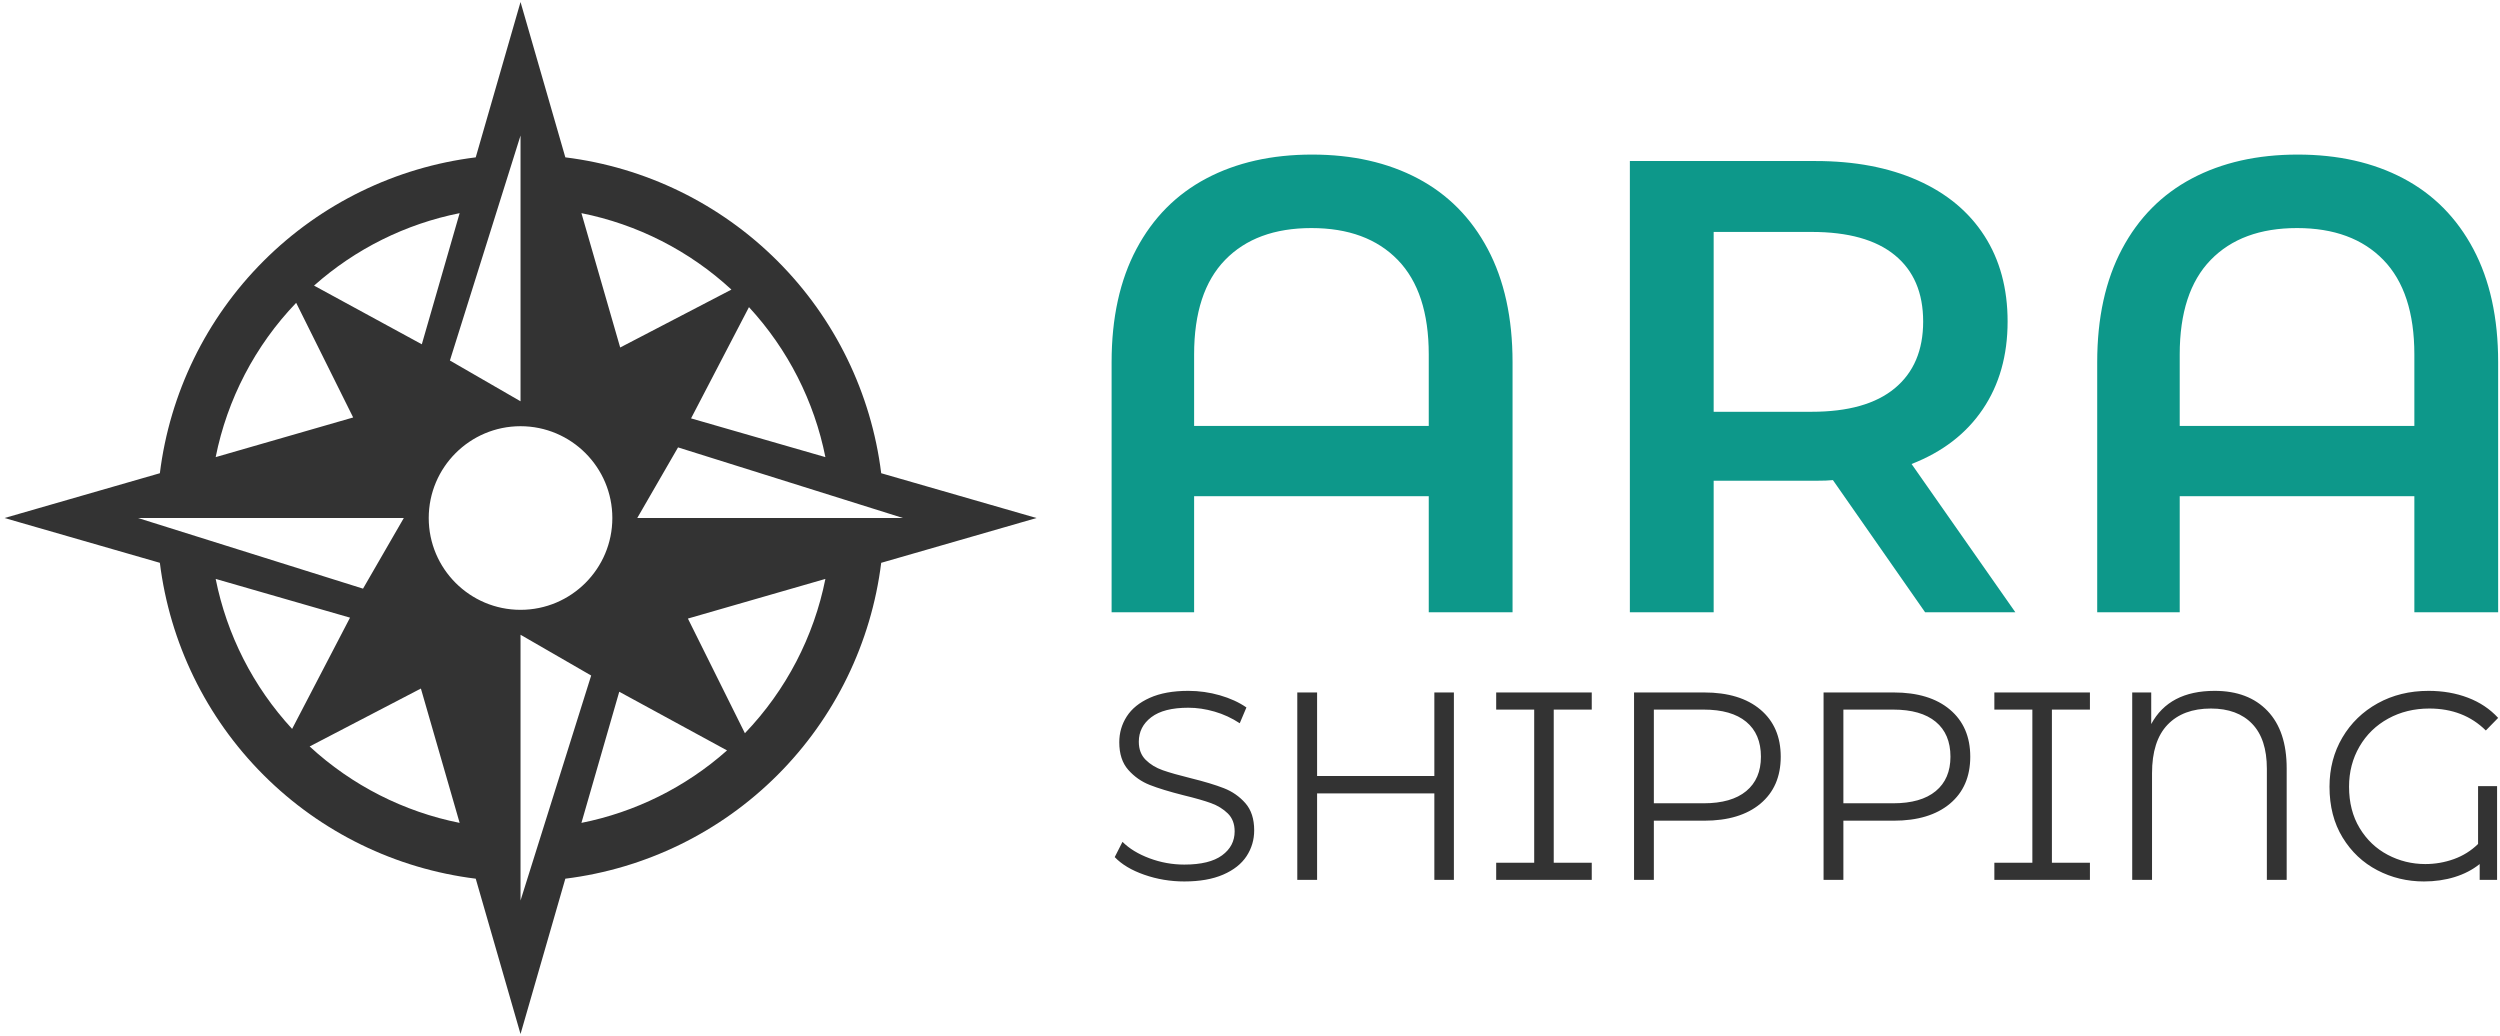 <?xml version="1.0" encoding="UTF-8" standalone="no"?> <svg xmlns="http://www.w3.org/2000/svg" xmlns:xlink="http://www.w3.org/1999/xlink" xmlns:serif="http://www.serif.com/" width="100%" height="100%" viewBox="0 0 333 138" xml:space="preserve" style="fill-rule:evenodd;clip-rule:evenodd;stroke-linejoin:round;stroke-miterlimit:2;"> <g transform="matrix(1,0,0,1,-118,-231)"> <g id="Лого1"> <path d="M275.752,348.41C273.898,348.41 272.121,348.113 270.421,347.518C268.722,346.924 267.408,346.14 266.481,345.165L267.515,343.133C268.419,344.036 269.619,344.767 271.117,345.326C272.614,345.884 274.159,346.163 275.752,346.163C277.986,346.163 279.662,345.753 280.779,344.933C281.897,344.113 282.455,343.049 282.455,341.742C282.455,340.744 282.152,339.947 281.546,339.353C280.94,338.759 280.197,338.301 279.317,337.98C278.438,337.659 277.214,337.309 275.645,336.928C273.767,336.453 272.269,335.995 271.152,335.556C270.035,335.116 269.078,334.444 268.282,333.541C267.485,332.638 267.087,331.414 267.087,329.868C267.087,328.609 267.42,327.462 268.086,326.428C268.751,325.394 269.773,324.568 271.152,323.95C272.531,323.331 274.242,323.022 276.287,323.022C277.713,323.022 279.109,323.219 280.476,323.611C281.843,324.003 283.026,324.544 284.024,325.233L283.133,327.337C282.087,326.648 280.97,326.131 279.781,325.786C278.592,325.441 277.428,325.269 276.287,325.269C274.1,325.269 272.454,325.691 271.348,326.535C270.243,327.378 269.69,328.466 269.69,329.797C269.69,330.796 269.993,331.598 270.599,332.204C271.206,332.81 271.966,333.274 272.881,333.595C273.797,333.915 275.027,334.266 276.572,334.646C278.402,335.098 279.882,335.544 281.011,335.984C282.14,336.423 283.097,337.089 283.882,337.98C284.666,338.872 285.058,340.078 285.058,341.599C285.058,342.859 284.719,344.006 284.042,345.04C283.364,346.074 282.325,346.894 280.922,347.501C279.52,348.107 277.796,348.41 275.752,348.41ZM448.079,335.716L450.611,335.716L450.611,348.196L448.293,348.196L448.293,346.092C447.343,346.853 446.231,347.429 444.959,347.822C443.688,348.214 442.327,348.41 440.877,348.41C438.642,348.41 436.568,347.911 434.655,346.912C432.741,345.914 431.202,344.464 430.037,342.562C428.872,340.661 428.29,338.402 428.29,335.787C428.29,333.363 428.861,331.182 430.002,329.245C431.143,327.307 432.712,325.786 434.708,324.68C436.705,323.575 438.963,323.022 441.483,323.022C443.385,323.022 445.132,323.326 446.724,323.932C448.317,324.538 449.66,325.435 450.754,326.624L449.113,328.3C447.14,326.35 444.633,325.376 441.59,325.376C439.569,325.376 437.745,325.821 436.117,326.713C434.488,327.604 433.211,328.846 432.284,330.439C431.357,332.032 430.893,333.814 430.893,335.787C430.893,337.903 431.362,339.739 432.301,341.296C433.24,342.853 434.488,344.042 436.045,344.862C437.602,345.682 439.272,346.092 441.055,346.092C442.363,346.092 443.628,345.872 444.853,345.433C446.077,344.993 447.152,344.321 448.079,343.418L448.079,335.716ZM324.958,325.518L324.958,345.914L330.021,345.914L330.021,348.196L317.292,348.196L317.292,345.914L322.355,345.914L322.355,325.518L317.292,325.518L317.292,323.236L330.021,323.236L330.021,325.518L324.958,325.518ZM391.314,325.518L391.314,345.914L396.378,345.914L396.378,348.196L383.648,348.196L383.648,345.914L388.711,345.914L388.711,325.518L383.648,325.518L383.648,323.236L396.378,323.236L396.378,325.518L391.314,325.518ZM344.997,323.236C348.182,323.236 350.678,323.997 352.485,325.518C354.291,327.04 355.194,329.132 355.194,331.794C355.194,334.456 354.291,336.542 352.485,338.052C350.678,339.561 348.182,340.316 344.997,340.316L338.293,340.316L338.293,348.196L335.655,348.196L335.655,323.236L344.997,323.236ZM370.241,323.236C373.427,323.236 375.923,323.997 377.729,325.518C379.536,327.04 380.439,329.132 380.439,331.794C380.439,334.456 379.536,336.542 377.729,338.052C375.923,339.561 373.427,340.316 370.241,340.316L363.538,340.316L363.538,348.196L360.899,348.196L360.899,323.236L370.241,323.236ZM412.993,323.022C415.989,323.022 418.336,323.914 420.036,325.697C421.735,327.48 422.585,330.023 422.585,333.327L422.585,348.196L419.946,348.196L419.946,333.398C419.946,330.76 419.293,328.763 417.985,327.408C416.678,326.053 414.848,325.376 412.494,325.376C410.022,325.376 408.097,326.095 406.718,327.533C405.339,328.971 404.65,331.128 404.65,334.005L404.65,348.196L402.011,348.196L402.011,323.236L404.543,323.236L404.543,327.444C406.136,324.496 408.952,323.022 412.993,323.022ZM311.658,323.236L311.658,348.196L309.055,348.196L309.055,336.679L293.437,336.679L293.437,348.196L290.799,348.196L290.799,323.236L293.437,323.236L293.437,334.361L309.055,334.361L309.055,323.236L311.658,323.236ZM344.925,337.998C347.398,337.998 349.287,337.457 350.595,336.376C351.902,335.294 352.556,333.767 352.556,331.794C352.556,329.773 351.902,328.222 350.595,327.141C349.287,326.059 347.398,325.518 344.925,325.518L338.293,325.518L338.293,337.998L344.925,337.998ZM370.17,337.998C372.642,337.998 374.532,337.457 375.839,336.376C377.147,335.294 377.801,333.767 377.801,331.794C377.801,329.773 377.147,328.222 375.839,327.141C374.532,326.059 372.642,325.518 370.17,325.518L363.538,325.518L363.538,337.998L370.17,337.998Z" style="fill:rgb(51,51,51);fill-rule:nonzero;"></path> <path d="M292.769,251.59C298.15,251.59 302.843,252.649 306.85,254.767C310.857,256.885 313.962,260.019 316.166,264.169C318.37,268.319 319.472,273.342 319.472,279.237L319.472,312.552L308.31,312.552L308.31,297.097L277.056,297.097L277.056,312.552L266.066,312.552L266.066,279.237C266.066,273.342 267.168,268.319 269.372,264.169C271.575,260.019 274.681,256.885 278.688,254.767C282.694,252.649 287.388,251.59 292.769,251.59ZM374.423,312.552L362.145,294.95C361.63,295.007 360.857,295.036 359.827,295.036L346.26,295.036L346.26,312.552L335.098,312.552L335.098,252.449L359.827,252.449C365.035,252.449 369.572,253.307 373.436,255.025C377.299,256.742 380.262,259.203 382.322,262.409C384.383,265.614 385.413,269.421 385.413,273.828C385.413,278.35 384.311,282.243 382.108,285.505C379.904,288.768 376.741,291.201 372.62,292.804L386.444,312.552L374.423,312.552ZM424.051,251.59C429.431,251.59 434.125,252.649 438.132,254.767C442.139,256.885 445.244,260.019 447.448,264.169C449.652,268.319 450.754,273.342 450.754,279.237L450.754,312.552L439.592,312.552L439.592,297.097L408.338,297.097L408.338,312.552L397.348,312.552L397.348,279.237C397.348,273.342 398.45,268.319 400.654,264.169C402.857,260.019 405.963,256.885 409.97,254.767C413.976,252.649 418.67,251.59 424.051,251.59ZM308.31,287.738L308.31,278.207C308.31,272.655 306.936,268.462 304.188,265.628C301.441,262.795 297.606,261.378 292.683,261.378C287.76,261.378 283.925,262.795 281.178,265.628C278.43,268.462 277.056,272.655 277.056,278.207L277.056,287.738L308.31,287.738ZM439.592,287.738L439.592,278.207C439.592,272.655 438.218,268.462 435.47,265.628C432.723,262.795 428.888,261.378 423.965,261.378C419.042,261.378 415.207,262.795 412.46,265.628C409.712,268.462 408.338,272.655 408.338,278.207L408.338,287.738L439.592,287.738ZM374.165,273.828C374.165,269.993 372.906,267.045 370.387,264.985C367.869,262.924 364.177,261.894 359.311,261.894L346.26,261.894L346.26,285.849L359.311,285.849C364.177,285.849 367.869,284.804 370.387,282.715C372.906,280.626 374.165,277.663 374.165,273.828Z" style="fill:rgb(13,152,138);fill-rule:nonzero;"></path> <path d="M193.303,251.959L187.335,231.269L181.368,251.959C170.73,253.279 160.765,258.107 153.104,265.769C145.443,273.43 140.615,283.394 139.294,294.033L118.604,300L139.294,305.967C140.615,316.606 145.443,326.57 153.104,334.231C160.765,341.893 170.73,346.721 181.368,348.041L187.335,368.731L193.303,348.041C203.941,346.721 213.906,341.893 221.567,334.231C229.228,326.57 234.056,316.606 235.376,305.967L256.066,300L235.376,294.033C234.056,283.394 229.228,273.43 221.567,265.769C213.906,258.107 203.941,253.279 193.303,251.959ZM196.744,320.98L187.335,315.548L187.335,350.949L196.744,320.98ZM195.446,340.608L200.484,323.14L214.841,330.956C209.322,335.86 202.619,339.176 195.446,340.608ZM159.245,330.426L174.063,322.713L179.224,340.608C171.795,339.124 164.87,335.621 159.245,330.426ZM209.629,313.393L227.943,308.111C226.409,315.795 222.713,322.939 217.221,328.665L209.629,313.393ZM146.727,308.111L164.623,313.272L156.909,328.09C151.714,322.464 148.211,315.54 146.727,308.111ZM187.335,287.771C194.084,287.771 199.564,293.251 199.564,300C199.564,306.749 194.084,312.229 187.335,312.229C180.586,312.229 175.107,306.749 175.107,300C175.107,293.251 180.586,287.771 187.335,287.771ZM166.355,309.408L171.787,300L136.386,300L166.355,309.408ZM202.883,300L238.284,300L208.315,290.592L202.883,300ZM210.048,286.728L217.762,271.91C222.956,277.536 226.46,284.46 227.943,291.889L210.048,286.728ZM157.45,271.335L165.042,286.607L146.727,291.889C148.262,284.205 151.957,277.061 157.45,271.335ZM187.335,284.452L187.335,249.051L177.927,279.02L187.335,284.452ZM200.608,277.287L195.446,259.392C202.876,260.876 209.8,264.379 215.426,269.574L200.608,277.287ZM179.224,259.392L174.186,276.86L159.83,269.044C165.348,264.14 172.051,260.824 179.224,259.392Z" style="fill:rgb(51,51,51);"></path> </g> </g> </svg> 